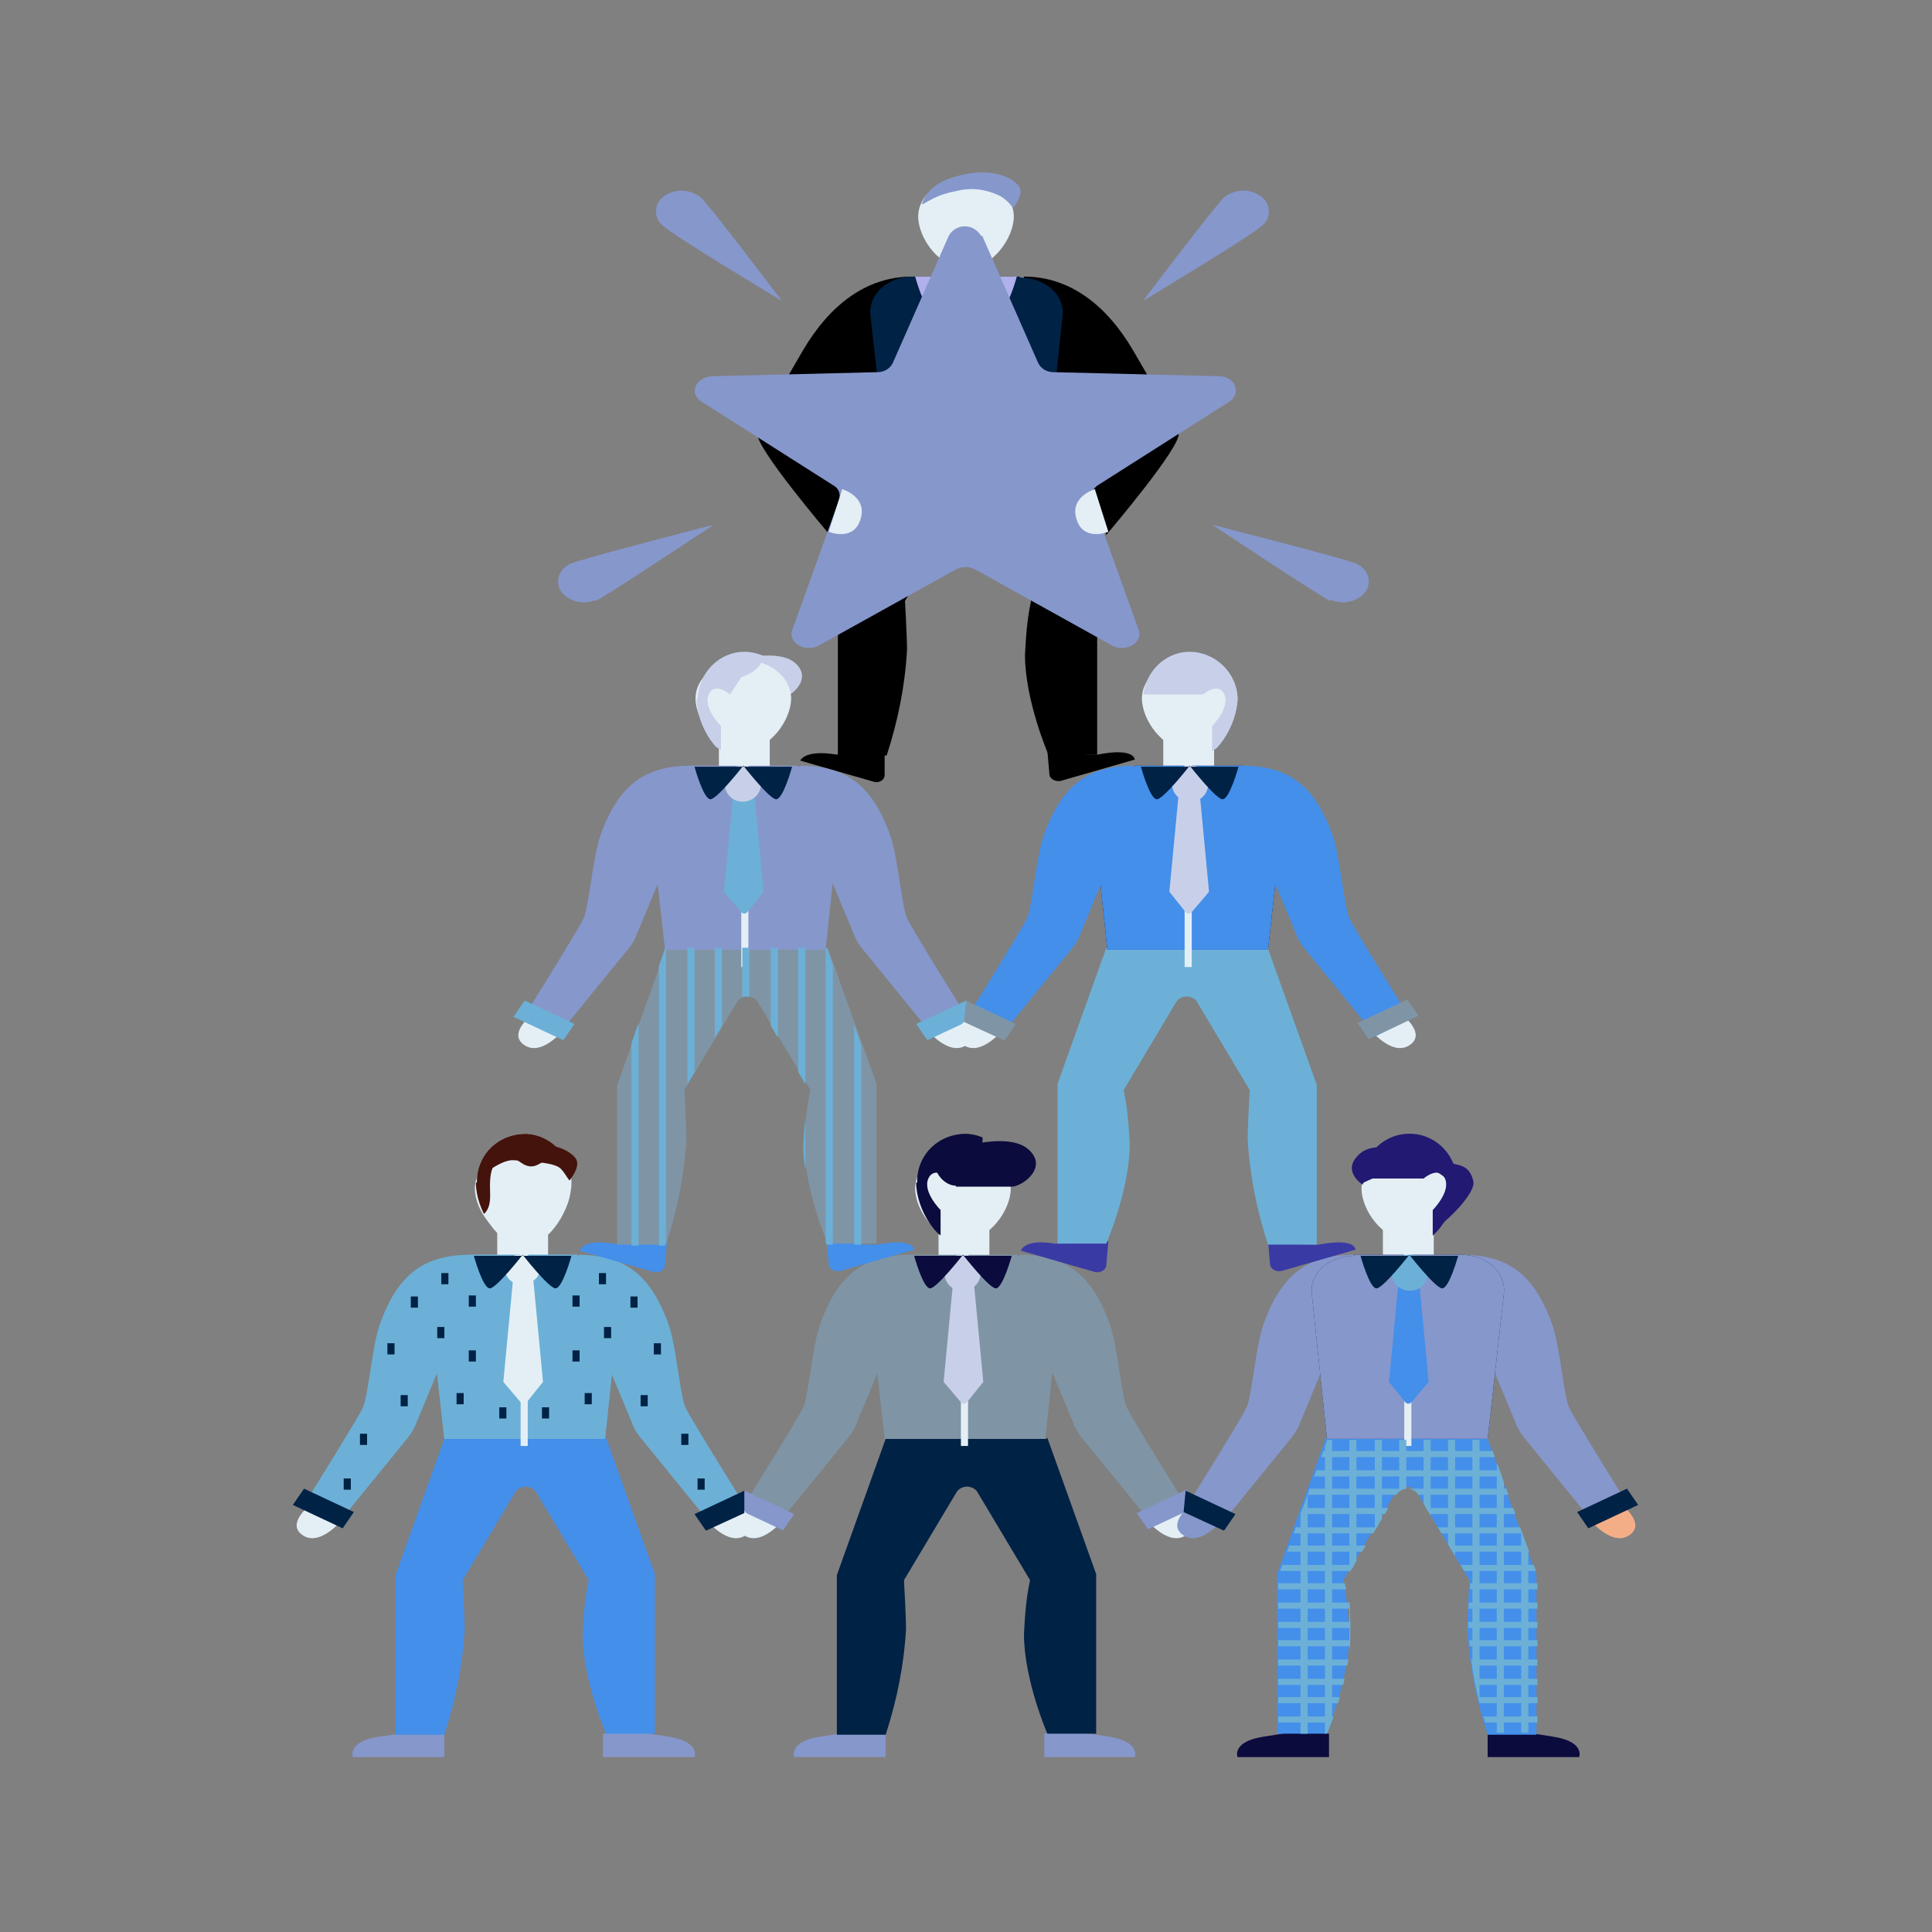 <?xml version="1.0" encoding="UTF-8"?>
<svg id="Layer_1" data-name="Layer 1" xmlns="http://www.w3.org/2000/svg" xmlns:xlink="http://www.w3.org/1999/xlink" version="1.1" viewBox="0 0 190 190">
  <rect x="0" y="0" width="190" height="190" fill="#808080" stroke="none"/>
  <defs>
    <style>
      .cls-1 {
        fill: #c8d0e9;
      }

      .cls-1, .cls-2, .cls-3, .cls-4, .cls-5, .cls-6, .cls-7, .cls-8, .cls-9, .cls-10, .cls-11, .cls-12, .cls-13, .cls-14, .cls-15, .cls-16, .cls-17, .cls-18, .cls-19 {
        stroke-width: 0px;
      }

      .cls-2 {
        fill: #44130c;
      }

      .cls-3 {
        fill: #6cb0d7;
      }

      .cls-4 {
        fill: #7f95a6;
      }

      .cls-5 {
        fill: #221972;
      }

      .cls-20 {
        clip-path: url(#clippath);
      }

      .cls-6 {
        fill: none;
      }

      .cls-7 {
        fill: #eef;
      }

      .cls-8 {
        fill: #b0b0ed;
      }

      .cls-9 {
        fill: #002245;
      }

      .cls-10 {
        fill: #eab19b;
      }

      .cls-21 {
        clip-path: url(#clippath-1);
      }

      .cls-22 {
        clip-path: url(#clippath-4);
      }

      .cls-23 {
        clip-path: url(#clippath-3);
      }

      .cls-24 {
        clip-path: url(#clippath-2);
      }

      .cls-25 {
        clip-path: url(#clippath-7);
      }

      .cls-26 {
        clip-path: url(#clippath-8);
      }

      .cls-27 {
        clip-path: url(#clippath-6);
      }

      .cls-28 {
        clip-path: url(#clippath-5);
      }

      .cls-29 {
        clip-path: url(#clippath-9);
      }

      .cls-11 {
        fill: #3a3aa5;
      }

      .cls-12 {
        fill: #000;
      }

      .cls-13 {
        fill: #8697cc;
      }

      .cls-14 {
        fill: #0b0b3d;
      }

      .cls-30 {
        clip-path: url(#clippath-20);
      }

      .cls-31 {
        clip-path: url(#clippath-21);
      }

      .cls-32 {
        clip-path: url(#clippath-22);
      }

      .cls-33 {
        clip-path: url(#clippath-14);
      }

      .cls-34 {
        clip-path: url(#clippath-13);
      }

      .cls-35 {
        clip-path: url(#clippath-12);
      }

      .cls-36 {
        clip-path: url(#clippath-10);
      }

      .cls-37 {
        clip-path: url(#clippath-15);
      }

      .cls-38 {
        clip-path: url(#clippath-17);
      }

      .cls-39 {
        clip-path: url(#clippath-16);
      }

      .cls-40 {
        clip-path: url(#clippath-19);
      }

      .cls-41 {
        clip-path: url(#clippath-11);
      }

      .cls-42 {
        clip-path: url(#clippath-18);
      }

      .cls-15 {
        fill: #448fea;
      }

      .cls-43, .cls-17 {
        fill: #e4eff5;
      }

      .cls-16 {
        fill: #0d0a49;
      }

      .cls-18 {
        fill: #fff;
      }

      .cls-19 {
        fill: #f4ae87;
      }
    </style>
    <clipPath id="clippath">
      <rect class="cls-6" x="28.8" y="-24.7" width="132.3" height="199.4"/>
    </clipPath>
    <clipPath id="clippath-1">
      <path class="cls-6" d="M89.6,120.1c-2.3,0-4.2,1.9-4.2,4.2v.4l1.6,17.5h15.8l1.5-17.5c.2-2.3-1.5-4.4-3.9-4.6h-10.8Z"/>
    </clipPath>
    <clipPath id="clippath-2">
      <rect class="cls-6" x="28.8" y="-24.7" width="132.3" height="199.4"/>
    </clipPath>
    <clipPath id="clippath-3">
      <path class="cls-6" d="M90.1,116.3c0,2.6,2.1,6.2,4.7,6.2s4.7-3.7,4.7-6.2-1.9-4.7-4.5-4.8c-2.6,0-4.7,1.9-4.8,4.5v.3h0Z"/>
    </clipPath>
    <clipPath id="clippath-4">
      <rect class="cls-6" x="28.8" y="-24.7" width="132.3" height="199.4"/>
    </clipPath>
    <clipPath id="clippath-5">
      <path class="cls-6" d="M46.3,120.1c-2.3,0-4.2,1.9-4.2,4.2v.4l1.6,17.5h15.8l1.5-17.5c.2-2.3-1.5-4.4-3.9-4.6h-.3s-10.5,0-10.5,0Z"/>
    </clipPath>
    <clipPath id="clippath-6">
      <rect class="cls-6" x="28.8" y="-24.7" width="132.3" height="199.4"/>
    </clipPath>
    <clipPath id="clippath-7">
      <path class="cls-6" d="M133.2,120.1c-2.3,0-4.2,1.9-4.2,4.2v.4l1.5,17.5h15.8l1.6-17.5c.2-2.3-1.5-4.4-3.8-4.6h-10.9Z"/>
    </clipPath>
    <clipPath id="clippath-8">
      <rect class="cls-6" x="28.8" y="-24.7" width="132.3" height="199.4"/>
    </clipPath>
    <clipPath id="clippath-9">
      <path class="cls-6" d="M133.9,116.3c0,2.6,2.1,6.2,4.7,6.2s4.7-3.7,4.7-6.2-1.9-4.7-4.5-4.8-4.7,1.9-4.8,4.5v.3h0Z"/>
    </clipPath>
    <clipPath id="clippath-10">
      <rect class="cls-6" x="28.8" y="-24.7" width="132.3" height="199.4"/>
    </clipPath>
    <clipPath id="clippath-11">
      <path class="cls-6" d="M68,73c-2.3,0-4.2,1.9-4.2,4.2v.4l1.6,17.5h15.8l1.5-17.5c.2-2.3-1.5-4.4-3.9-4.6h-10.9,0Z"/>
    </clipPath>
    <clipPath id="clippath-12">
      <rect class="cls-6" x="28.8" y="-24.7" width="132.3" height="199.4"/>
    </clipPath>
    <clipPath id="clippath-13">
      <path class="cls-6" d="M68.5,68.7c0,2.6,2.1,6.2,4.7,6.2s4.7-3.7,4.7-6.2-2.2-4.6-4.7-4.6-4.5,2.1-4.6,4.6h0Z"/>
    </clipPath>
    <clipPath id="clippath-14">
      <rect class="cls-6" x="28.8" y="-24.7" width="132.3" height="199.4"/>
    </clipPath>
    <clipPath id="clippath-15">
      <path class="cls-6" d="M111.6,73c-2.3,0-4.2,1.9-4.2,4.2v.4l1.5,17.5h15.8l1.6-17.5c.2-2.3-1.5-4.4-3.8-4.6h-10.9Z"/>
    </clipPath>
    <clipPath id="clippath-16">
      <rect class="cls-6" x="28.8" y="-24.7" width="132.3" height="199.4"/>
    </clipPath>
    <clipPath id="clippath-17">
      <path class="cls-6" d="M112.3,68.7c0,2.6,2.1,6.2,4.7,6.2s4.7-3.7,4.7-6.2-2.2-4.6-4.7-4.6-4.5,2.1-4.6,4.6h0Z"/>
    </clipPath>
    <clipPath id="clippath-18">
      <rect class="cls-6" x="28.8" y="-24.7" width="132.3" height="199.4"/>
    </clipPath>
    <clipPath id="clippath-19">
      <path class="cls-17" d="M46.8,116.3c0,2.6,2.1,6.2,4.7,6.2s4.7-3.7,4.7-6.2-1.9-4.7-4.5-4.8c-2.6,0-4.7,1.9-4.8,4.5v.3h-.1Z"/>
    </clipPath>
    <clipPath id="clippath-20">
      <rect class="cls-6" x="28.8" y="-24.7" width="132.3" height="199.4"/>
    </clipPath>
    <clipPath id="clippath-21">
      <path class="cls-6" d="M65.4,93.3l-4.8,13.5v15.7h4.8c1.1-3.4,1.8-6.9,2-10.4,0-1.3-.2-4.8-.2-4.8l5.2-8.8c.2-.3.6-.5,1-.5s.8.2,1,.5l5.2,8.8c-.4,1.8-.5,3.6-.6,5.3,0,4.5,2.3,9.8,2.3,9.8h4.8v-15.7l-4.8-13.5h-15.9Z"/>
    </clipPath>
    <clipPath id="clippath-22">
      <path class="cls-6" d="M130.5,141.7l-4.8,13.3v15.5h4.8s2.3-5.3,2.3-9.7-.2-3.5-.6-5.3l5.2-8.6c.2-.3.6-.5,1-.5s.8.2,1,.5l5.2,8.6s-.3,3.4-.2,4.7c.2,3.5.8,6.9,2,10.2h4.8v-15.5l-4.8-13.3h-15.9Z"/>
    </clipPath>
  </defs>
  <g id="Grupo_1059" data-name="Grupo 1059">
    <g id="Grupo_1014" data-name="Grupo 1014">
      <g class="cls-20">
        <g id="Grupo_1013" data-name="Grupo 1013">
          <path id="Trazado_2124" data-name="Trazado 2124" class="cls-13" d="M143.7,123.4c4.5,0,7.2,1.8,9,7,.7,2.1,1.1,6.9,1.6,8s6,9.9,6,9.9l-3.4,1.7-7-8.6c-.4-.5-.7-1-.9-1.6l-4-9.6-1.2-6.8h-.1Z"/>
          <path id="Trazado_2125" data-name="Trazado 2125" class="cls-13" d="M133.2,123.4c-4.5,0-7.2,1.8-9,7-.7,2.1-1.1,6.9-1.6,8s-6,9.9-6,9.9l3.4,1.7,7-8.6c.4-.5.7-1,.9-1.6l4-9.6,1.2-6.8h.1Z"/>
          <path id="Trazado_2126" data-name="Trazado 2126" class="cls-12" d="M87,73.8v2.4c0,.5-.5.8-1,.7h0l-7.3-2.1s.4-1.1,3.5-.6c1.4,0,2.8,0,4.2-.5h.7Z"/>
          <path id="Trazado_2127" data-name="Trazado 2127" class="cls-12" d="M103,73.8l.2,2.3c0,.5.6.8,1.1.7h0l7.3-2.1s0-1.2-3.6-.5c-1.4,0-2.8,0-4.1-.6l-1,.2Z"/>
          <path id="Trazado_2128" data-name="Trazado 2128" class="cls-12" d="M100.7,27.2c4.5,0,8.1,2.8,10.7,7.2,1.1,1.9,4.1,7,4.5,8.2s-7.1,10-7.1,10l-1.6-4.3s3-5.4,2.7-5.9l-7.4-5.3-1.8-9.8h0Z"/>
          <path id="Trazado_2129" data-name="Trazado 2129" class="cls-3" d="M56.8,123.4c4.5,0,7.2,1.8,9,7,.7,2.1,1.1,6.9,1.6,8s6,9.9,6,9.9l-3.4,1.7-7-8.6c-.4-.5-.7-1-.9-1.6l-4-9.6-1.2-6.8h0Z"/>
          <rect id="Rectángulo_1116" data-name="Rectángulo 1116" class="cls-17" x="92.3" y="120.8" width="5" height="4.3"/>
          <path id="Trazado_2130" data-name="Trazado 2130" class="cls-13" d="M87.1,170.6v2.2h-9s-.6-1.5,2.5-2,4.5-.7,4.5-.7l1.9.4h0Z"/>
          <path id="Trazado_2131" data-name="Trazado 2131" class="cls-13" d="M102.7,170.6v2.2h8.9s.6-1.5-2.5-2-4.5-.7-4.5-.7l-1.9.4h0Z"/>
          <path id="Trazado_2132" data-name="Trazado 2132" class="cls-17" d="M73.8,148.1s-2.3,1.8-.6,2.9,3.8-1.5,3.8-1.5c0,0-3.2-1.4-3.2-1.4Z"/>
          <path id="Trazado_2133" data-name="Trazado 2133" class="cls-9" d="M102.9,141.5h-15.8l-4.8,13.4v15.7h4.8c1.1-3.4,1.8-6.8,2-10.4,0-1.3-.2-4.8-.2-4.8l5.2-8.7c.2-.3.6-.5,1-.5h0c.4,0,.8.2,1,.5l5.2,8.7c-.4,1.8-.5,3.5-.6,5.3,0,4.5,2.3,9.8,2.3,9.8h4.8v-15.7l-4.8-13.4h0Z"/>
          <path id="Trazado_2134" data-name="Trazado 2134" class="cls-4" d="M89.6,123.4c-4.5,0-7.2,1.8-9,7-.7,2.1-1.1,6.9-1.6,8s-6,9.9-6,9.9l3.4,1.7,7-8.6c.4-.5.7-1,.9-1.6l4-9.6,1.2-6.8h0Z"/>
          <path id="Trazado_2135" data-name="Trazado 2135" class="cls-17" d="M116,148.1s2.3,1.8.6,2.9-3.8-1.5-3.8-1.5c0,0,3.2-1.4,3.2-1.4Z"/>
          <path id="Trazado_2391" data-name="Trazado 2391" class="cls-13" d="M72.1,148.2l1.1-1.6,4.9,2.3-1.1,1.6-4.9-2.3Z"/>
          <path id="Trazado_2136" data-name="Trazado 2136" class="cls-4" d="M100.2,123.4c4.5,0,7.2,1.8,9,7,.7,2.1,1.1,6.9,1.6,8s6,9.9,6,9.9l-3.4,1.7-7-8.6c-.4-.5-.7-1-.9-1.6l-4-9.6-1.2-6.8h0Z"/>
          <path id="Trazado_2392" data-name="Trazado 2392" class="cls-13" d="M111.8,148.8l4.9-2.3,1.1,1.6-4.9,2.3-1.1-1.6Z"/>
          <path id="Trazado_2137" data-name="Trazado 2137" class="cls-4" d="M100.1,123.4h-10.5c-2.5,0-4.4,1.7-4.2,3.8l1.6,14.3h15.8l1.5-14.3c.2-2-1.7-3.7-4.2-3.7"/>
        </g>
      </g>
    </g>
    <g id="Grupo_1016" data-name="Grupo 1016">
      <g class="cls-21">
        <g id="Grupo_1015" data-name="Grupo 1015">
          <rect id="Rectángulo_1120" data-name="Rectángulo 1120" class="cls-17" x="94.5" y="118.7" width=".7" height="26"/>
        </g>
      </g>
    </g>
    <g id="Grupo_1018" data-name="Grupo 1018">
      <g class="cls-24">
        <g id="Grupo_1017" data-name="Grupo 1017">
          <path id="Trazado_2139" data-name="Trazado 2139" class="cls-1" d="M95.6,124.3h-1.7l-1.1,11.6,1.7,2c.2.2.4.2.6,0h0l1.6-2s-1.1-11.6-1.1-11.6Z"/>
          <path id="Trazado_2140" data-name="Trazado 2140" class="cls-1" d="M96.4,124.8c.2,1-.4,1.9-1.4,2.1s-1.9-.4-2.1-1.4.4-1.9,1.4-2.1h.4c.9,0,1.6.5,1.7,1.4"/>
          <path id="Trazado_2141" data-name="Trazado 2141" class="cls-14" d="M94.7,123.4s-2.5,3.2-3.2,3.3-1.6-3.2-1.6-3.2h4.8,0Z"/>
          <path id="Trazado_2142" data-name="Trazado 2142" class="cls-14" d="M94.7,123.4s2.5,3.2,3.2,3.3,1.6-3.2,1.6-3.2h-4.8,0Z"/>
          <path id="Trazado_2143" data-name="Trazado 2143" class="cls-17" d="M99.4,116.9c0,2.1-2.1,5.1-4.7,5.1s-4.7-3-4.7-5.1,2.1-3.8,4.7-3.8,4.7,1.7,4.7,3.8"/>
          <path id="Trazado_2144" data-name="Trazado 2144" class="cls-14" d="M94,116.7h5.5c1,0,3.7-1.9,1.6-3.7s-7.8,0-8.8.7.2,2.9,1.7,2.9"/>
        </g>
      </g>
    </g>
    <g id="Grupo_1020" data-name="Grupo 1020">
      <g class="cls-23">
        <g id="Grupo_1019" data-name="Grupo 1019">
          <path id="Trazado_2145" data-name="Trazado 2145" class="cls-14" d="M92.5,121.5v-2.5s-1.8-1.8-1.2-3.1,2.1,0,2.1,0l1.1-1.7s1.8-.5,2.1-1.8-1.3-3.2-2.5-3.1-7.2,3.7-7.4,4.8,3.1,5.4,3.1,5.4c0,0,2.7,2,2.7,2Z"/>
        </g>
      </g>
    </g>
    <g id="Grupo_1022" data-name="Grupo 1022">
      <g class="cls-22">
        <g id="Grupo_1021" data-name="Grupo 1021">
          <rect id="Rectángulo_1122" data-name="Rectángulo 1122" class="cls-17" x="48.9" y="120.8" width="5" height="4.3"/>
          <path id="Trazado_2147" data-name="Trazado 2147" class="cls-13" d="M43.7,170.6v2.2h-9s-.6-1.5,2.5-2c3.1-.4,4.5-.7,4.5-.7l1.9.4h0Z"/>
          <path id="Trazado_2148" data-name="Trazado 2148" class="cls-13" d="M59.3,170.6v2.2h9s.6-1.5-2.5-2-4.5-.7-4.5-.7l-1.9.4h-.1Z"/>
          <path id="Trazado_2149" data-name="Trazado 2149" class="cls-17" d="M30.4,148.1s-2.3,1.8-.6,2.9,3.8-1.5,3.8-1.5c0,0-3.2-1.4-3.2-1.4Z"/>
          <path id="Trazado_2150" data-name="Trazado 2150" class="cls-15" d="M59.5,141.5h-15.8l-4.8,13.4v15.7h4.8c1.1-3.4,1.8-6.8,2-10.4,0-1.3-.2-4.8-.2-4.8l5.2-8.7c.2-.3.6-.5,1-.5h0c.4,0,.8.2,1,.5l5.2,8.7c-.4,1.8-.5,3.5-.6,5.3,0,4.5,2.3,9.8,2.3,9.8h4.8v-15.7l-4.8-13.4h-.1Z"/>
          <path id="Trazado_2151" data-name="Trazado 2151" class="cls-3" d="M56.8,123.4h-10.5c-2.5,0-4.4,1.7-4.2,3.8l1.6,14.3h15.8l1.5-14.3c.2-2-1.7-3.7-4.2-3.7"/>
          <path id="Trazado_2152" data-name="Trazado 2152" class="cls-3" d="M46.3,123.4c-4.5,0-7.2,1.8-9,7-.7,2.1-1.1,6.9-1.6,8s-6,9.9-6,9.9l3.4,1.7,7-8.6c.4-.5.7-1,.9-1.6l4-9.6,1.2-6.8h0Z"/>
          <path id="Trazado_2393" data-name="Trazado 2393" class="cls-9" d="M28.8,148l1.1-1.6,4.9,2.3-1.1,1.6s-4.9-2.3-4.9-2.3Z"/>
          <path id="Trazado_2153" data-name="Trazado 2153" class="cls-17" d="M72.7,148.1s2.3,1.8.6,2.9-3.8-1.5-3.8-1.5c0,0,3.2-1.4,3.2-1.4Z"/>
          <path id="Trazado_2154" data-name="Trazado 2154" class="cls-9" d="M69.5,150.5l3.7-1.7v-2.2l-4.9,2.3,1.1,1.6h.1Z"/>
          <path id="Trazado_2155" data-name="Trazado 2155" class="cls-3" d="M56.8,123.4h-10.5c-2.5,0-4.4,1.7-4.2,3.8l1.6,14.3h15.8l1.5-14.3c.2-2-1.7-3.7-4.2-3.7"/>
        </g>
      </g>
    </g>
    <g id="Grupo_1024" data-name="Grupo 1024">
      <g class="cls-28">
        <g id="Grupo_1023" data-name="Grupo 1023">
          <rect id="Rectángulo_1125" data-name="Rectángulo 1125" class="cls-17" x="51.2" y="118.7" width=".7" height="26"/>
        </g>
      </g>
    </g>
    <g id="Grupo_1026" data-name="Grupo 1026">
      <g class="cls-27">
        <g id="Grupo_1025" data-name="Grupo 1025">
          <path id="Trazado_2157" data-name="Trazado 2157" class="cls-17" d="M52.3,124.3h-1.7l-1.1,11.6,1.7,2c.2.2.4.2.6,0h0l1.6-2s-1.1-11.6-1.1-11.6Z"/>
          <path id="Trazado_2158" data-name="Trazado 2158" class="cls-17" d="M53.1,124.8c0,.9-.9,1.5-1.7,1.4-.8.2-1.5-.3-1.7-1.1s.3-1.5,1.1-1.7h.6c.9,0,1.6.5,1.7,1.4"/>
          <path id="Trazado_2159" data-name="Trazado 2159" class="cls-9" d="M51.4,123.4s-2.5,3.2-3.2,3.3-1.6-3.2-1.6-3.2h4.8Z"/>
          <path id="Trazado_2160" data-name="Trazado 2160" class="cls-9" d="M51.4,123.4s2.5,3.2,3.2,3.3,1.6-3.2,1.6-3.2h-4.8Z"/>
          <rect id="Rectángulo_1126" data-name="Rectángulo 1126" class="cls-17" x="136" y="120.8" width="5" height="4.3"/>
          <path id="Trazado_2161" data-name="Trazado 2161" class="cls-14" d="M146.3,170.6v2.2h9s.6-1.5-2.5-2-4.5-.7-4.5-.7l-1.9.4h-.1Z"/>
          <path id="Trazado_2162" data-name="Trazado 2162" class="cls-14" d="M130.7,170.6v2.2h-9s-.6-1.5,2.5-2,4.5-.7,4.5-.7l1.9.4h.1Z"/>
          <path id="Trazado_2163" data-name="Trazado 2163" class="cls-19" d="M159.6,148.1s2.3,1.8.6,2.9-3.8-1.5-3.8-1.5l3.2-1.4Z"/>
          <path id="Trazado_2164" data-name="Trazado 2164" class="cls-15" d="M130.5,141.5h15.8l4.8,13.4v15.7h-4.8c-1.1-3.4-1.8-6.8-2-10.4,0-1.3.2-4.8.2-4.8l-5.2-8.7c-.2-.3-.6-.5-1-.5h0c-.4,0-.8.2-1,.5l-5.2,8.7c.4,1.8.5,3.5.6,5.3,0,4.5-2.3,9.8-2.3,9.8h-4.8v-15.7l4.8-13.4h0Z"/>
          <path id="Trazado_2165" data-name="Trazado 2165" class="cls-9" d="M133.2,123.4h10.5c2.5,0,4.4,1.7,4.2,3.8l-1.6,14.3h-15.8l-1.5-14.3c-.2-2,1.7-3.7,4.2-3.7"/>
          <path id="Trazado_2394" data-name="Trazado 2394" class="cls-9" d="M155.1,148.7l4.9-2.3,1.1,1.6-4.9,2.3-1.1-1.6Z"/>
          <path id="Trazado_2166" data-name="Trazado 2166" class="cls-13" d="M117,148.1s-2.3,1.8-.6,2.9,3.8-1.5,3.8-1.5c0,0-3.2-1.4-3.2-1.4Z"/>
          <path id="Trazado_2167" data-name="Trazado 2167" class="cls-9" d="M120.3,150.5l-3.9-1.8.2-2.1,4.9,2.3-1.1,1.6h0Z"/>
          <path id="Trazado_2168" data-name="Trazado 2168" class="cls-13" d="M133.2,123.4h10.5c2.5,0,4.4,1.7,4.2,3.8l-1.6,14.3h-15.8l-1.5-14.3c-.2-2,1.7-3.7,4.2-3.7"/>
        </g>
      </g>
    </g>
    <g id="Grupo_1028" data-name="Grupo 1028">
      <g class="cls-25">
        <g id="Grupo_1027" data-name="Grupo 1027">
          <rect id="Rectángulo_1129" data-name="Rectángulo 1129" class="cls-17" x="138.1" y="118.7" width=".7" height="26"/>
        </g>
      </g>
    </g>
    <g id="Grupo_1030" data-name="Grupo 1030">
      <g class="cls-26">
        <g id="Grupo_1029" data-name="Grupo 1029">
          <path id="Trazado_2170" data-name="Trazado 2170" class="cls-15" d="M137.7,124.3h1.7l1.1,11.6-1.7,2c-.2.2-.4.2-.6,0h0l-1.6-2s1.1-11.6,1.1-11.6Z"/>
          <path id="Trazado_2171" data-name="Trazado 2171" class="cls-3" d="M136.9,124.8c-.2,1,.4,1.9,1.4,2.1s1.9-.4,2.1-1.4-.4-1.9-1.4-2.1h-.4c-.9,0-1.6.5-1.7,1.4"/>
          <path id="Trazado_2172" data-name="Trazado 2172" class="cls-9" d="M138.6,123.4s2.5,3.2,3.2,3.3,1.6-3.2,1.6-3.2h-4.8Z"/>
          <path id="Trazado_2173" data-name="Trazado 2173" class="cls-9" d="M138.6,123.4s-2.5,3.2-3.2,3.3-1.6-3.2-1.6-3.2h4.8Z"/>
          <path id="Trazado_2174" data-name="Trazado 2174" class="cls-17" d="M133.9,116.9c0,2.1,2.1,5.1,4.7,5.1s4.7-3,4.7-5.1-2.1-3.8-4.7-3.8-4.7,1.7-4.7,3.8"/>
        </g>
      </g>
    </g>
    <g id="Grupo_1032" data-name="Grupo 1032">
      <g class="cls-29">
        <g id="Grupo_1031" data-name="Grupo 1031">
          <path id="Trazado_2175" data-name="Trazado 2175" class="cls-5" d="M140.9,121.5v-2.5s1.8-1.8,1.2-3.1-2.1,0-2.1,0h-10.5c0,0,1.4-2.2,1.1-3.5s7.4-3.2,8.7-3,7.2,3.7,7.4,4.8-3.1,5.4-3.1,5.4l-2.7,2h0Z"/>
        </g>
      </g>
    </g>
    <g id="Grupo_1034" data-name="Grupo 1034">
      <g class="cls-36">
        <g id="Grupo_1033" data-name="Grupo 1033">
          <path id="Trazado_2177" data-name="Trazado 2177" class="cls-5" d="M134,116.5s-1.9-1.2-.6-2.7c.9-1.1,2.1-1,3.6-1s2.1-1.2,4-.5c1.1.4.6,1.1,1.7,2,.4.4,1.8,0,2.2,1.9.2,1.1-2.3,3.6-3.3,4.3s2.3-2.7,1.1-4.1c-1-1.2-2.5-1.8-4-1.7-1.6.3-3.1.9-4.6,1.6"/>
          <rect id="Rectángulo_1131" data-name="Rectángulo 1131" class="cls-17" x="70.7" y="72.6" width="5" height="4.3"/>
          <path id="Trazado_2178" data-name="Trazado 2178" class="cls-15" d="M65.6,122.1l-.2,2.3c0,.5-.6.8-1.1.7h0l-7.3-2.1s.3-1.2,3.3-.7c1.5,0,2.9,0,4.4-.4,0,0,1,.2,1,.2Z"/>
          <path id="Trazado_2179" data-name="Trazado 2179" class="cls-15" d="M81.3,122l.2,2.3c0,.5.6.8,1.1.7h0l7.3-2.1s0-1.2-3.6-.5c-1.4,0-2.8,0-4.1-.6l-1,.2Z"/>
          <path id="Trazado_2180" data-name="Trazado 2180" class="cls-11" d="M109,122.1l-.2,2.3c0,.5-.6.8-1.1.7h0l-7.3-2.1s.3-1.2,3.3-.7c1.5,0,2.9,0,4.4-.4,0,0,1,.2,1,.2Z"/>
          <path id="Trazado_2181" data-name="Trazado 2181" class="cls-11" d="M124.7,122l.2,2.3c0,.5.6.8,1.1.7h0l7.3-2.1s.1-1.2-3.6-.5c-1.4,0-2.8,0-4.1-.6,0,0-1,.2-1,.2Z"/>
          <path id="Trazado_2182" data-name="Trazado 2182" class="cls-17" d="M52.2,99.9s-2.3,1.8-.6,2.9,3.8-1.5,3.8-1.5l-3.2-1.4Z"/>
          <path id="Trazado_2183" data-name="Trazado 2183" class="cls-4" d="M81.3,93.3h-15.8l-4.8,13.4v15.7h4.8c1.1-3.4,1.8-6.8,2-10.4,0-1.3-.2-4.8-.2-4.8l5.2-8.7c.2-.3.6-.5,1-.5h0c.4,0,.8.2,1,.5l5.2,8.7c-.4,1.8-.5,3.5-.6,5.3,0,4.5,2.3,9.8,2.3,9.8h4.8v-15.7l-4.8-13.4h0Z"/>
          <path id="Trazado_2184" data-name="Trazado 2184" class="cls-13" d="M68,75.3c-4.5,0-7.2,1.8-9,7-.7,2.1-1.1,6.9-1.6,8s-6,9.9-6,9.9l3.4,1.7,7-8.6c.4-.5.7-1,.9-1.6l4-9.6,1.2-6.8h0Z"/>
          <path id="Trazado_2185" data-name="Trazado 2185" class="cls-12" d="M89.7,27.2c-4.5,0-8.1,2.8-10.7,7.2-1.1,1.9-4.1,7-4.5,8.2s7.1,10,7.1,10l1.6-4.3s-3-5.4-2.7-5.9l7.4-5.3,1.8-9.8h0Z"/>
          <path id="Trazado_2186" data-name="Trazado 2186" class="cls-17" d="M94.4,99.9s2.3,1.8.6,2.9-3.8-1.5-3.8-1.5c0,0,3.2-1.4,3.2-1.4Z"/>
          <path id="Trazado_2395" data-name="Trazado 2395" class="cls-3" d="M50.5,100l1.1-1.6,4.9,2.3-1.1,1.6-4.9-2.3Z"/>
          <path id="Trazado_2187" data-name="Trazado 2187" class="cls-13" d="M78.6,75.3c4.5,0,7.2,1.8,9,7,.7,2.1,1.1,6.9,1.6,8s6,9.9,6,9.9l-3.4,1.7-7-8.6c-.4-.5-.7-1-.9-1.6l-4-9.6-1.2-6.8h0Z"/>
          <path id="Trazado_2396" data-name="Trazado 2396" class="cls-3" d="M90.1,100.7l4.9-2.3,1.1,1.6-4.9,2.3-1.1-1.6Z"/>
          <path id="Trazado_2188" data-name="Trazado 2188" class="cls-13" d="M78.5,75.3h-10.5c-2.5,0-4.4,1.7-4.2,3.8l1.6,14.3h15.8l1.5-14.3c.2-2-1.7-3.7-4.2-3.7"/>
        </g>
      </g>
    </g>
    <g id="Grupo_1036" data-name="Grupo 1036">
      <g class="cls-41">
        <g id="Grupo_1035" data-name="Grupo 1035">
          <rect id="Rectángulo_1135" data-name="Rectángulo 1135" class="cls-17" x="72.9" y="71.6" width=".7" height="26"/>
        </g>
      </g>
    </g>
    <g id="Grupo_1038" data-name="Grupo 1038">
      <g class="cls-35">
        <g id="Grupo_1037" data-name="Grupo 1037">
          <path id="Trazado_2190" data-name="Trazado 2190" class="cls-3" d="M74,76.1h-1.7l-1.1,11.6,1.7,2c.2.2.4.2.6,0h0l1.6-2-1.1-11.6Z"/>
          <path id="Trazado_2191" data-name="Trazado 2191" class="cls-1" d="M74.8,76.7c.2,1-.4,1.9-1.4,2.1s-1.9-.4-2.1-1.4.4-1.9,1.4-2.1h.4c.9,0,1.6.5,1.7,1.4"/>
          <path id="Trazado_2192" data-name="Trazado 2192" class="cls-9" d="M73.1,75.3s-2.5,3.2-3.2,3.3-1.6-3.2-1.6-3.2h4.8,0Z"/>
          <path id="Trazado_2193" data-name="Trazado 2193" class="cls-9" d="M73.1,75.3s2.5,3.2,3.2,3.3,1.6-3.2,1.6-3.2h-4.8,0Z"/>
          <path id="Trazado_2194" data-name="Trazado 2194" class="cls-1" d="M72.4,68.6h4.5c.8,0,3.1-1.8,1.3-3.4s-7.2-.2-8,.6,1,2.8,2.2,2.8"/>
          <path id="Trazado_2195" data-name="Trazado 2195" class="cls-17" d="M77.8,68.7c0,2.1-2.1,5.1-4.7,5.1s-4.7-3-4.7-5.1,2.1-3.8,4.7-3.8,4.7,1.7,4.7,3.8"/>
        </g>
      </g>
    </g>
    <g id="Grupo_1040" data-name="Grupo 1040">
      <g class="cls-34">
        <g id="Grupo_1039" data-name="Grupo 1039">
          <path id="Trazado_2196" data-name="Trazado 2196" class="cls-1" d="M70.9,73.9v-2.5s-1.8-1.8-1.2-3.1,2.1,0,2.1,0l1.1-1.7s1.8-.5,2.1-1.8-1.3-3.2-2.5-3.1-7.2,3.7-7.4,4.8,3.1,5.3,3.1,5.3l2.7,2h0Z"/>
        </g>
      </g>
    </g>
    <g id="Grupo_1042" data-name="Grupo 1042">
      <g class="cls-33">
        <g id="Grupo_1041" data-name="Grupo 1041">
          <rect id="Rectángulo_1137" data-name="Rectángulo 1137" class="cls-17" x="114.4" y="72.6" width="5" height="4.3"/>
          <path id="Trazado_2198" data-name="Trazado 2198" class="cls-17" d="M138,99.9s2.3,1.8.6,2.9-3.8-1.5-3.8-1.5l3.2-1.4Z"/>
          <path id="Trazado_2199" data-name="Trazado 2199" class="cls-3" d="M108.9,93.3h15.8l4.8,13.4v15.7h-4.8c-1.1-3.4-1.8-6.8-2-10.4,0-1.3.2-4.8.2-4.8l-5.2-8.7c-.2-.3-.6-.5-1-.5h0c-.4,0-.8.2-1,.5l-5.2,8.7c.4,1.8.5,3.5.6,5.3,0,4.5-2.3,9.8-2.3,9.8h-4.8v-15.7l4.8-13.4h.1Z"/>
          <path id="Trazado_2200" data-name="Trazado 2200" class="cls-16" d="M111.6,75.3h10.5c2.5,0,4.4,1.7,4.2,3.8l-1.6,14.3h-15.8l-1.5-14.3c-.2-2,1.7-3.7,4.2-3.7"/>
          <path id="Trazado_2201" data-name="Trazado 2201" class="cls-15" d="M122.1,75.3c4.5,0,7.2,1.8,9,7,.7,2.1,1.1,6.9,1.6,8s6,9.9,6,9.9l-3.4,1.7-7-8.6c-.4-.5-.7-1-.9-1.6l-4-9.6-1.2-6.8h-.1Z"/>
          <path id="Trazado_2397" data-name="Trazado 2397" class="cls-4" d="M133.5,100.6l4.9-2.3,1.1,1.6-4.9,2.3-1.1-1.6Z"/>
          <path id="Trazado_2202" data-name="Trazado 2202" class="cls-17" d="M95.4,99.9s-2.3,1.8-.6,2.9,3.8-1.5,3.8-1.5c0,0-3.2-1.4-3.2-1.4Z"/>
          <path id="Trazado_2203" data-name="Trazado 2203" class="cls-15" d="M111.6,75.3c-4.5,0-7.2,1.8-9,7-.7,2.1-1.1,6.9-1.6,8s-6,9.9-6,9.9l3.4,1.7,7-8.6c.4-.5.7-1,.9-1.6l4-9.6,1.2-6.8h0Z"/>
          <path id="Trazado_2204" data-name="Trazado 2204" class="cls-4" d="M98.7,102.3l-3.9-1.8.2-2.1,4.9,2.3-1.1,1.6h0Z"/>
          <path id="Trazado_2205" data-name="Trazado 2205" class="cls-15" d="M111.6,75.3h10.5c2.5,0,4.4,1.7,4.2,3.8l-1.6,14.3h-15.8l-1.5-14.3c-.2-2,1.7-3.7,4.2-3.7"/>
        </g>
      </g>
    </g>
    <g id="Grupo_1044" data-name="Grupo 1044">
      <g class="cls-37">
        <g id="Grupo_1043" data-name="Grupo 1043">
          <rect id="Rectángulo_1140" data-name="Rectángulo 1140" class="cls-17" x="116.5" y="71.6" width=".7" height="26"/>
        </g>
      </g>
    </g>
    <g id="Grupo_1046" data-name="Grupo 1046">
      <g class="cls-39">
        <g id="Grupo_1045" data-name="Grupo 1045">
          <path id="Trazado_2207" data-name="Trazado 2207" class="cls-1" d="M116.1,76.1h1.7l1.1,11.6-1.7,2c-.2.2-.4.2-.6,0h0l-1.6-2,1.1-11.6Z"/>
          <path id="Trazado_2208" data-name="Trazado 2208" class="cls-1" d="M115.3,76.7c-.2,1,.4,1.9,1.4,2.1s1.9-.4,2.1-1.4-.4-1.9-1.4-2.1h-.4c-.9,0-1.6.5-1.7,1.4"/>
          <path id="Trazado_2209" data-name="Trazado 2209" class="cls-9" d="M117,75.3s2.5,3.2,3.2,3.3,1.6-3.2,1.6-3.2h-4.8,0Z"/>
          <path id="Trazado_2210" data-name="Trazado 2210" class="cls-9" d="M117,75.3s-2.5,3.2-3.2,3.3-1.6-3.2-1.6-3.2h4.8,0Z"/>
          <path id="Trazado_2211" data-name="Trazado 2211" class="cls-17" d="M112.3,68.7c0,2.1,2.1,5.1,4.7,5.1s4.7-3,4.7-5.1-2.1-3.8-4.7-3.8-4.7,1.7-4.7,3.8"/>
        </g>
      </g>
    </g>
    <g id="Grupo_1048" data-name="Grupo 1048">
      <g class="cls-38">
        <g id="Grupo_1047" data-name="Grupo 1047">
          <path id="Trazado_2212" data-name="Trazado 2212" class="cls-1" d="M119.2,73.9v-2.5s1.8-1.8,1.2-3.1-2.1,0-2.1,0h-10.5c0,0,1.4-2.2,1.1-3.5s7.4-3.2,8.7-3,7.2,3.7,7.4,4.8-3.1,5.3-3.1,5.3c0,0-2.7,2-2.7,2Z"/>
        </g>
      </g>
    </g>
    <g id="Grupo_1050" data-name="Grupo 1050">
      <g class="cls-42">
        <g id="Grupo_1049" data-name="Grupo 1049">
          <path id="Trazado_2214" data-name="Trazado 2214" class="cls-17" d="M56.1,116.9c0,2.1-2.1,5.1-4.7,5.1s-4.7-3-4.7-5.1,2.1-3.8,4.6-3.8,4.7,1.7,4.7,3.8"/>
        </g>
      </g>
    </g>
    <g id="Grupo_1052" data-name="Grupo 1052">
      <g>
        <path class="cls-43" d="M46.8,116.3c0,2.6,2.1,6.2,4.7,6.2s4.7-3.7,4.7-6.2-1.9-4.7-4.5-4.8c-2.6,0-4.7,1.9-4.8,4.5v.3h-.1Z"/>
        <g class="cls-40">
          <g id="Grupo_1051" data-name="Grupo 1051">
            <path id="Trazado_2215" data-name="Trazado 2215" class="cls-2" d="M46.3,119.7c.4,0,2,.2,1.9-2.3s.3-3.1,1.3-3.4c1.3-.5,1.6.6,2.6.7s1.3-.9,2.6-.6c.8.2,1.9,2.6,2.1,1.5,0-2.4-1.8-4.4-4.1-5-2.9-.6-8.2,2.5-8.2,4.3s1.9,4.8,1.9,4.8"/>
          </g>
        </g>
      </g>
    </g>
    <g id="Grupo_1054" data-name="Grupo 1054">
      <g class="cls-30">
        <g id="Grupo_1053" data-name="Grupo 1053">
          <path id="Trazado_2217" data-name="Trazado 2217" class="cls-2" d="M56,116.1s1.2-1.4.6-2.2-2.4-1.7-5.1-1.2-3.8,1.5-4.3,2.6,1.8-1.3,3.3-1.2,4.2.2,4.7.9c.3.3.5.7.8,1.1"/>
          <rect id="Rectángulo_1143" data-name="Rectángulo 1143" class="cls-9" x="43.4" y="125.2" width=".7" height="1.1"/>
          <rect id="Rectángulo_1144" data-name="Rectángulo 1144" class="cls-9" x="43" y="130.5" width=".7" height="1.1"/>
          <rect id="Rectángulo_1145" data-name="Rectángulo 1145" class="cls-9" x="35.4" y="141" width=".7" height="1.1"/>
          <rect id="Rectángulo_1146" data-name="Rectángulo 1146" class="cls-9" x="39.4" y="137.2" width=".7" height="1.1"/>
          <rect id="Rectángulo_1147" data-name="Rectángulo 1147" class="cls-9" x="33.8" y="145.4" width=".7" height="1.1"/>
          <rect id="Rectángulo_1148" data-name="Rectángulo 1148" class="cls-9" x="46.1" y="127.4" width=".7" height="1.1"/>
          <rect id="Rectángulo_1149" data-name="Rectángulo 1149" class="cls-9" x="46.1" y="132.8" width=".7" height="1.1"/>
          <rect id="Rectángulo_1150" data-name="Rectángulo 1150" class="cls-9" x="49.1" y="138.4" width=".7" height="1.1"/>
          <rect id="Rectángulo_1151" data-name="Rectángulo 1151" class="cls-9" x="44.9" y="137" width=".7" height="1.1"/>
          <rect id="Rectángulo_1152" data-name="Rectángulo 1152" class="cls-9" x="40.4" y="127.5" width=".7" height="1.1"/>
          <rect id="Rectángulo_1153" data-name="Rectángulo 1153" class="cls-9" x="38.1" y="132.1" width=".7" height="1.1"/>
          <rect id="Rectángulo_1154" data-name="Rectángulo 1154" class="cls-9" x="58.9" y="125.2" width=".7" height="1.1"/>
          <rect id="Rectángulo_1155" data-name="Rectángulo 1155" class="cls-9" x="59.4" y="130.5" width=".7" height="1.1"/>
          <rect id="Rectángulo_1156" data-name="Rectángulo 1156" class="cls-9" x="67" y="141" width=".7" height="1.1"/>
          <rect id="Rectángulo_1157" data-name="Rectángulo 1157" class="cls-9" x="63" y="137.2" width=".7" height="1.1"/>
          <rect id="Rectángulo_1158" data-name="Rectángulo 1158" class="cls-9" x="68.6" y="145.4" width=".7" height="1.1"/>
          <rect id="Rectángulo_1159" data-name="Rectángulo 1159" class="cls-9" x="56.3" y="127.4" width=".7" height="1.1"/>
          <rect id="Rectángulo_1160" data-name="Rectángulo 1160" class="cls-9" x="56.3" y="132.8" width=".7" height="1.1"/>
          <rect id="Rectángulo_1161" data-name="Rectángulo 1161" class="cls-9" x="53.3" y="138.4" width=".7" height="1.1"/>
          <rect id="Rectángulo_1162" data-name="Rectángulo 1162" class="cls-9" x="57.5" y="137" width=".7" height="1.1"/>
          <rect id="Rectángulo_1163" data-name="Rectángulo 1163" class="cls-9" x="62" y="127.5" width=".7" height="1.1"/>
          <rect id="Rectángulo_1164" data-name="Rectángulo 1164" class="cls-9" x="64.3" y="132.1" width=".7" height="1.1"/>
          <rect id="Rectángulo_1165" data-name="Rectángulo 1165" class="cls-10" x="92.6" y="25.2" width="5" height="4.3"/>
          <path id="Trazado_2218" data-name="Trazado 2218" class="cls-12" d="M103,45.2h-15.8l-4.8,13.4v15.7h4.8c1.1-3.4,1.8-6.8,2-10.4,0-1.3-.2-4.8-.2-4.8l5.2-8.7c.2-.3.6-.5,1-.5h0c.4,0,.8.2,1,.5l5.2,8.7c-.4,1.8-.5,3.5-.6,5.3,0,4.5,2.3,9.8,2.3,9.8h4.8v-15.7l-4.8-13.4h0Z"/>
          <path id="Trazado_2219" data-name="Trazado 2219" class="cls-9" d="M100.3,27.2h-10.5c-2.5,0-4.4,1.7-4.2,3.8l1.6,14.3h15.8l1.5-14.3c.2-2-1.7-3.7-4.2-3.7"/>
          <path id="Trazado_2220" data-name="Trazado 2220" class="cls-18" d="M95.7,28h-1.7l-1.1,11.6,1.7,2c.2.2.4.2.6,0h0l1.6-2s-1.1-11.6-1.1-11.6Z"/>
          <path id="Trazado_2221" data-name="Trazado 2221" class="cls-7" d="M96.6,28.6c.2,1-.4,1.9-1.4,2.1s-1.9-.4-2.1-1.4.4-1.9,1.4-2.1h.4c.9,0,1.6.5,1.7,1.4"/>
          <path id="Trazado_2222" data-name="Trazado 2222" class="cls-8" d="M94.8,27.1s-2.5,3.2-3.2,3.3-1.6-3.2-1.6-3.2h4.8,0Z"/>
          <path id="Trazado_2223" data-name="Trazado 2223" class="cls-8" d="M95.2,27.1s2.5,3.2,3.2,3.3,1.6-3.2,1.6-3.2h-4.8,0Z"/>
          <path id="Trazado_2224" data-name="Trazado 2224" class="cls-17" d="M99.7,21.3c0,2.1-2.1,5.1-4.7,5.1s-4.7-3-4.7-5.1,2.1-3.8,4.7-3.8,4.7,1.7,4.7,3.8"/>
          <path id="Trazado_2225" data-name="Trazado 2225" class="cls-13" d="M99.6,20.5s1.2-1.4.6-2.2-2.4-1.7-5.1-1.2-3.8,1.5-4.3,2.6.4-.4,3.2-.9c1.5-.4,3-.2,4.4.5.5.3.9.7,1.2,1.1"/>
          <path id="Trazado_2226" data-name="Trazado 2226" class="cls-13" d="M96.6,23.2l5.5,12.5c.3.6.9.9,1.5.9l16.3.4c1.6,0,2.2,1.7,1,2.5l-12.9,8.2c-.5.3-.8.9-.6,1.5l4.6,12.8c.4,1.2-1.3,2.2-2.6,1.5l-13.5-7.5c-.6-.3-1.3-.3-1.9,0l-13.5,7.5c-1.3.7-3-.3-2.6-1.5l4.6-12.8c.2-.6,0-1.2-.6-1.5l-12.9-8.2c-1.3-.8-.6-2.4,1-2.5l16.3-.4c.6,0,1.2-.3,1.5-.9l5.5-12.5c.5-.9,1.6-1.2,2.5-.7.3.2.5.4.7.7"/>
          <path id="Trazado_2227" data-name="Trazado 2227" class="cls-13" d="M58.6,59c-1.2.5-2.6.2-3.4-.8-.6-.9-.3-2,.6-2.6,0,0,.3-.2.4-.2,1.2-.5,14-3.8,14-3.8,0,0-10.4,6.9-11.6,7.5"/>
          <path id="Trazado_2228" data-name="Trazado 2228" class="cls-13" d="M130.9,59c1.2.5,2.6.2,3.4-.8.6-.9.3-2-.6-2.6-.1,0-.3-.2-.4-.2-1.2-.5-14.1-3.8-14.1-3.8,0,0,10.4,6.9,11.6,7.5"/>
          <path id="Trazado_2229" data-name="Trazado 2229" class="cls-13" d="M65.2,22.2c-.8-.6-.9-1.8-.3-2.5,0-.1.3-.3.4-.4,1.1-.8,2.6-.7,3.6.1.9.8,8,10.2,8,10.2,0,0-10.8-6.5-11.7-7.4"/>
          <path id="Trazado_2230" data-name="Trazado 2230" class="cls-13" d="M124.1,22.2c.8-.6.9-1.8.3-2.5,0-.1-.3-.3-.4-.4-1.1-.8-2.6-.7-3.6.1-.9.8-8,10.2-8,10.2,0,0,10.8-6.5,11.7-7.4"/>
          <path id="Trazado_2231" data-name="Trazado 2231" class="cls-17" d="M82.8,48.2l-1.3,4.1s2.2.9,3-.9c1.1-2.5-1.7-3.3-1.7-3.3"/>
          <path id="Trazado_2232" data-name="Trazado 2232" class="cls-17" d="M107.7,48.2l1.3,4.1s-2.2.9-3-.9c-1.1-2.5,1.7-3.3,1.7-3.3"/>
        </g>
      </g>
    </g>
    <g id="Grupo_1056" data-name="Grupo 1056">
      <g class="cls-31">
        <g id="Grupo_1055" data-name="Grupo 1055">
          <rect id="Rectángulo_1167" data-name="Rectángulo 1167" class="cls-3" x="62.1" y="92.9" width=".7" height="31.2"/>
          <rect id="Rectángulo_1168" data-name="Rectángulo 1168" class="cls-3" x="64.8" y="92.9" width=".7" height="31.2"/>
          <rect id="Rectángulo_1169" data-name="Rectángulo 1169" class="cls-3" x="67.6" y="92.9" width=".7" height="31.2"/>
          <rect id="Rectángulo_1170" data-name="Rectángulo 1170" class="cls-3" x="70.3" y="92.9" width=".7" height="31.2"/>
          <rect id="Rectángulo_1171" data-name="Rectángulo 1171" class="cls-3" x="73" y="92.9" width=".7" height="31.2"/>
          <rect id="Rectángulo_1172" data-name="Rectángulo 1172" class="cls-3" x="75.8" y="92.9" width=".7" height="31.2"/>
          <rect id="Rectángulo_1173" data-name="Rectángulo 1173" class="cls-3" x="78.5" y="92.9" width=".7" height="31.2"/>
          <rect id="Rectángulo_1174" data-name="Rectángulo 1174" class="cls-3" x="81.2" y="92.9" width=".7" height="31.2"/>
          <rect id="Rectángulo_1175" data-name="Rectángulo 1175" class="cls-3" x="84" y="92.9" width=".7" height="31.2"/>
        </g>
      </g>
    </g>
    <g id="Grupo_1058" data-name="Grupo 1058">
      <g class="cls-32">
        <g id="Grupo_1057" data-name="Grupo 1057">
          <rect id="Rectángulo_1176" data-name="Rectángulo 1176" class="cls-3" x="127.9" y="137.7" width=".7" height="36.9"/>
          <rect id="Rectángulo_1177" data-name="Rectángulo 1177" class="cls-3" x="130.3" y="137.7" width=".7" height="36.9"/>
          <rect id="Rectángulo_1178" data-name="Rectángulo 1178" class="cls-3" x="132.7" y="137.7" width=".7" height="36.9"/>
          <rect id="Rectángulo_1179" data-name="Rectángulo 1179" class="cls-3" x="135.2" y="137.7" width=".7" height="36.9"/>
          <rect id="Rectángulo_1180" data-name="Rectángulo 1180" class="cls-3" x="137.6" y="137.7" width=".7" height="36.9"/>
          <rect id="Rectángulo_1181" data-name="Rectángulo 1181" class="cls-3" x="140" y="137.7" width=".7" height="36.9"/>
          <rect id="Rectángulo_1182" data-name="Rectángulo 1182" class="cls-3" x="142.4" y="137.7" width=".7" height="36.9"/>
          <rect id="Rectángulo_1183" data-name="Rectángulo 1183" class="cls-3" x="144.8" y="137.7" width=".7" height="36.9"/>
          <rect id="Rectángulo_1184" data-name="Rectángulo 1184" class="cls-3" x="147.2" y="137.7" width=".7" height="36.9"/>
          <rect id="Rectángulo_1185" data-name="Rectángulo 1185" class="cls-3" x="149.6" y="137.7" width=".7" height="36.9"/>
          <rect id="Rectángulo_1186" data-name="Rectángulo 1186" class="cls-3" x="123" y="168.8" width="36.3" height=".6"/>
          <rect id="Rectángulo_1187" data-name="Rectángulo 1187" class="cls-3" x="123" y="166.9" width="36.3" height=".6"/>
          <rect id="Rectángulo_1188" data-name="Rectángulo 1188" class="cls-3" x="123" y="165.1" width="36.3" height=".6"/>
          <rect id="Rectángulo_1189" data-name="Rectángulo 1189" class="cls-3" x="123" y="163.2" width="36.3" height=".6"/>
          <rect id="Rectángulo_1190" data-name="Rectángulo 1190" class="cls-3" x="123" y="161.3" width="36.3" height=".6"/>
          <rect id="Rectángulo_1191" data-name="Rectángulo 1191" class="cls-3" x="123" y="159.5" width="36.3" height=".6"/>
          <rect id="Rectángulo_1192" data-name="Rectángulo 1192" class="cls-3" x="123" y="157.6" width="36.3" height=".6"/>
          <rect id="Rectángulo_1193" data-name="Rectángulo 1193" class="cls-3" x="123" y="155.7" width="36.3" height=".6"/>
          <rect id="Rectángulo_1194" data-name="Rectángulo 1194" class="cls-3" x="123" y="153.9" width="36.3" height=".6"/>
          <rect id="Rectángulo_1195" data-name="Rectángulo 1195" class="cls-3" x="123" y="152" width="36.3" height=".6"/>
          <rect id="Rectángulo_1196" data-name="Rectángulo 1196" class="cls-3" x="123" y="150.2" width="36.3" height=".6"/>
          <rect id="Rectángulo_1197" data-name="Rectángulo 1197" class="cls-3" x="123" y="148.3" width="36.3" height=".6"/>
          <rect id="Rectángulo_1198" data-name="Rectángulo 1198" class="cls-3" x="123" y="146.4" width="36.3" height=".6"/>
          <rect id="Rectángulo_1199" data-name="Rectángulo 1199" class="cls-3" x="123" y="144.6" width="36.3" height=".6"/>
          <rect id="Rectángulo_1200" data-name="Rectángulo 1200" class="cls-3" x="123" y="142.7" width="36.3" height=".6"/>
        </g>
      </g>
    </g>
  </g>
</svg>